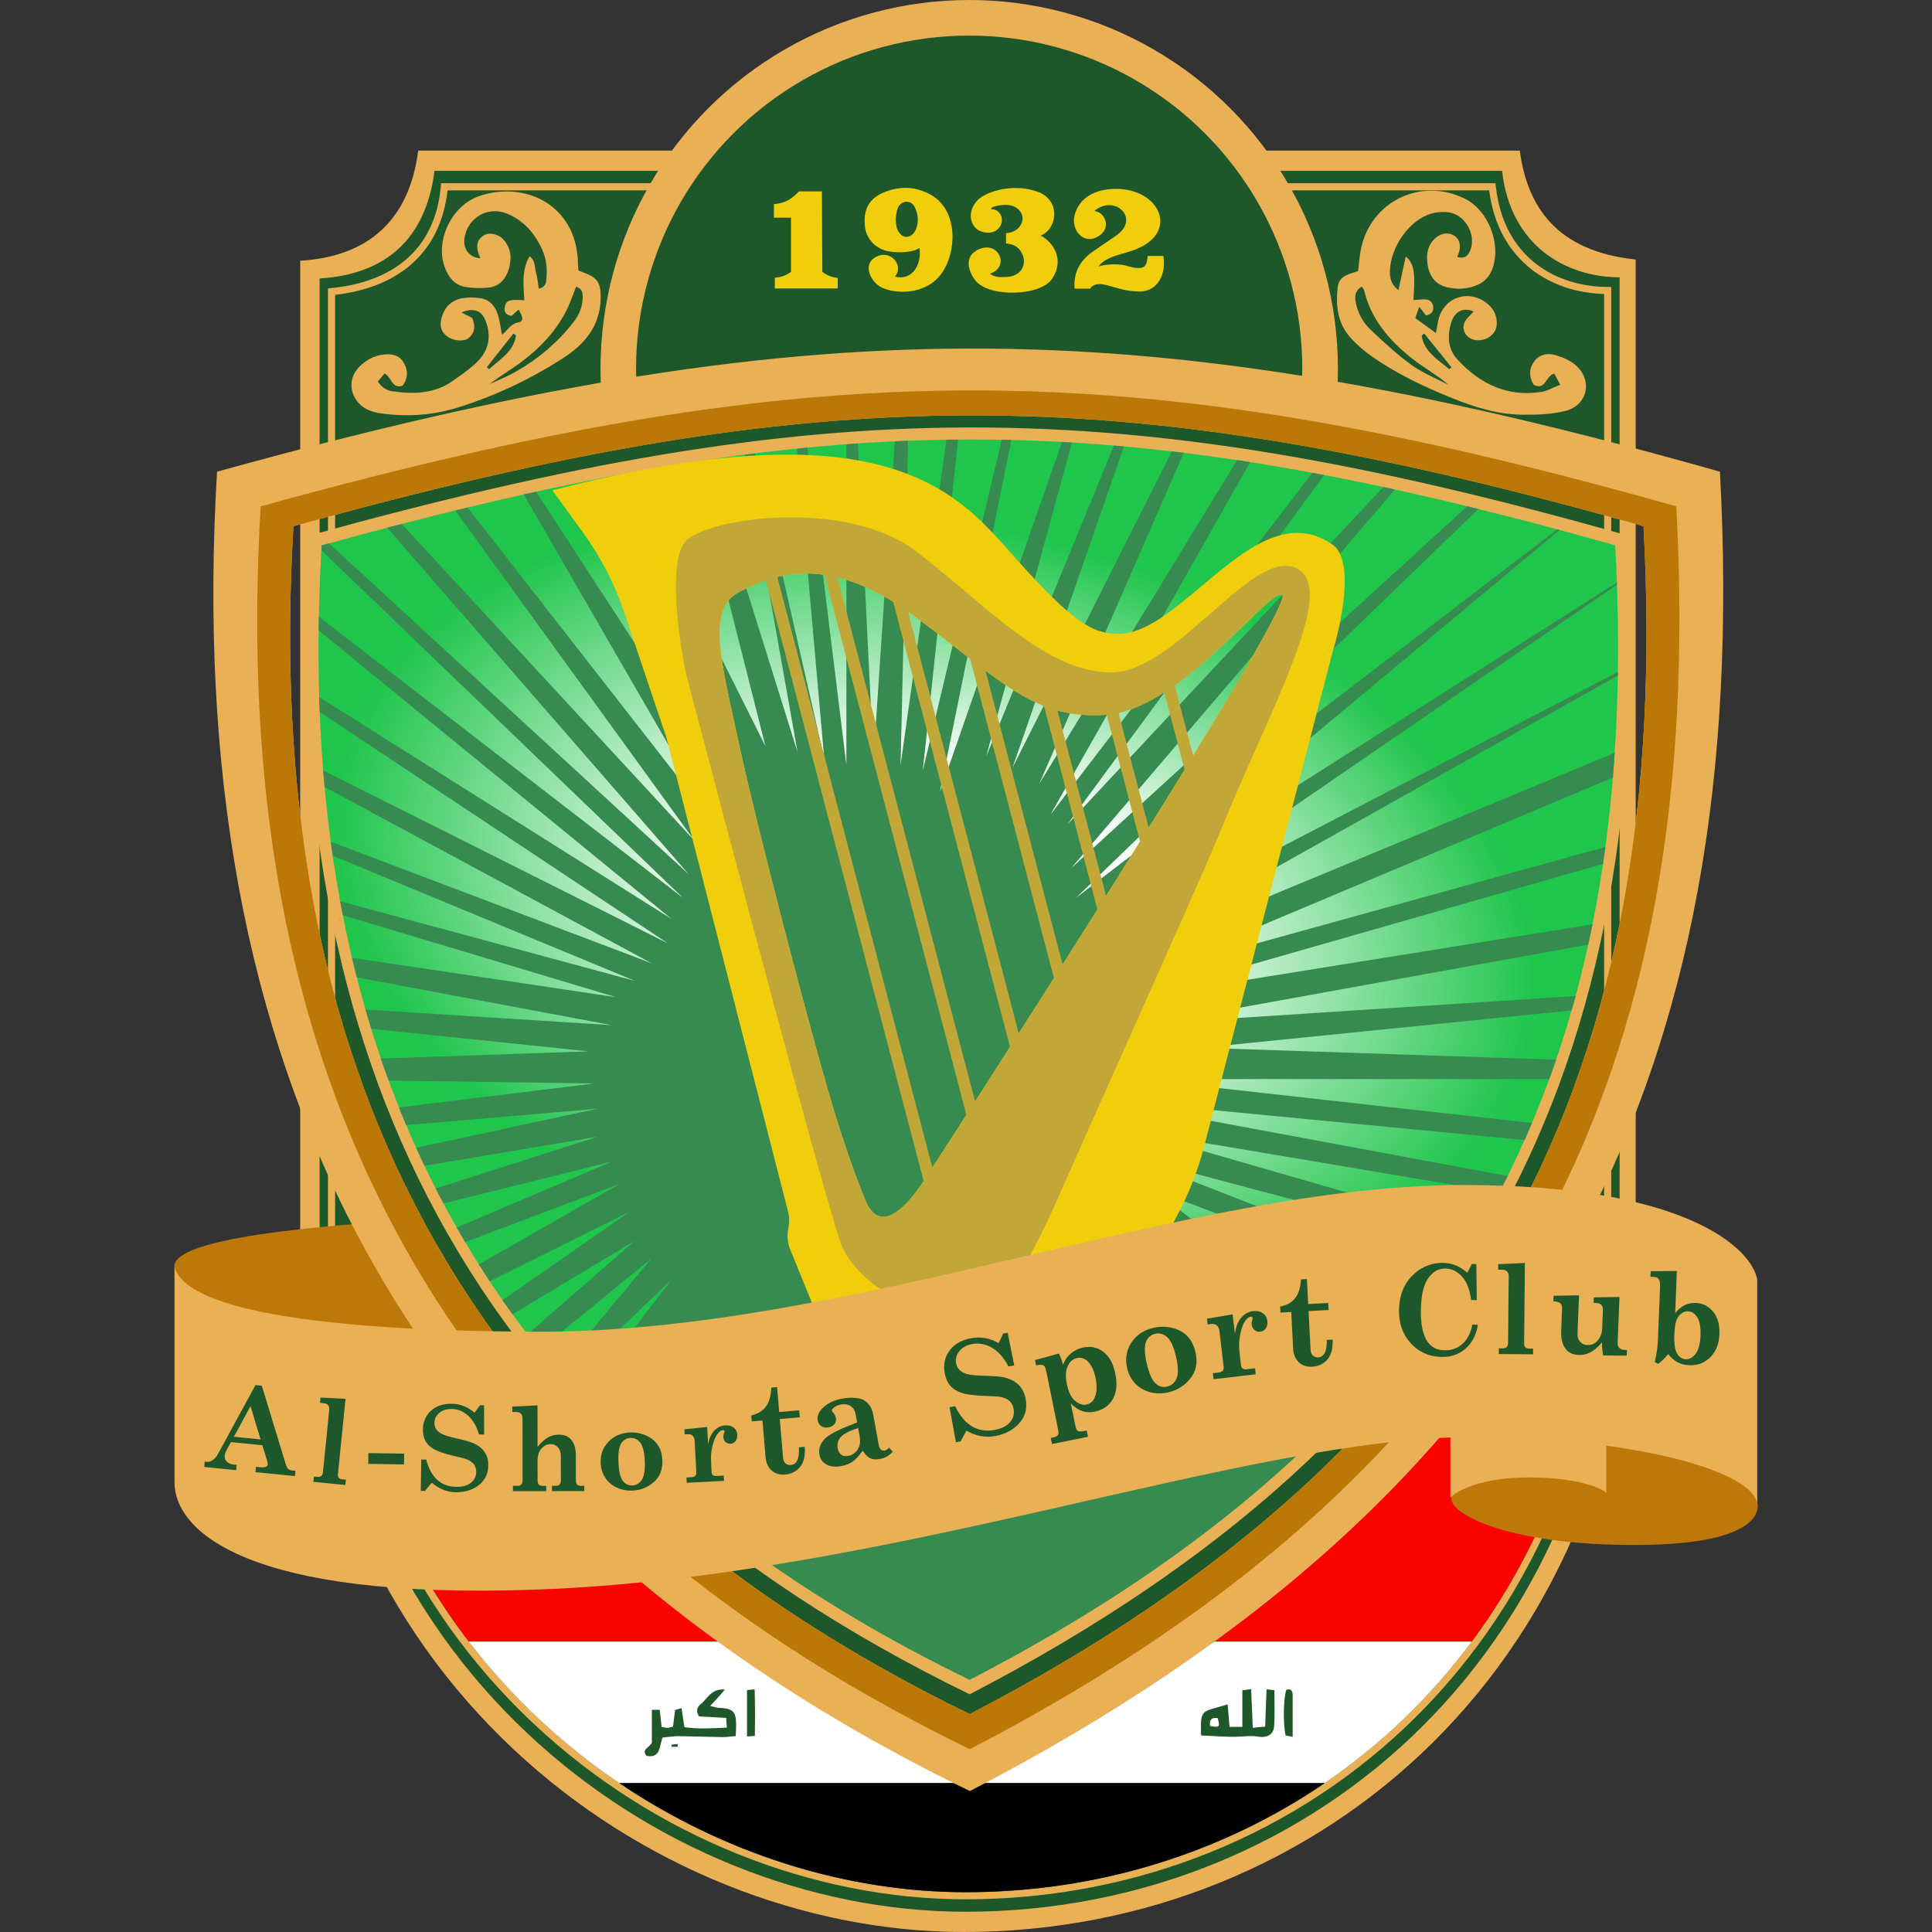 <svg width="50" height="50" viewBox="0 0 50 50" fill="none" xmlns="http://www.w3.org/2000/svg">
<rect x="0" y="0" width="50" height="50" fill="#333333" stroke="none"/>
<path d="M39.332 3.897H10.823C10.595 5.69 9.538 6.641 7.769 6.748V32.132C7.769 43.305 16.722 50 24.941 50C34.193 50 42.332 42.986 42.332 31.616V6.716C40.735 6.547 39.578 5.784 39.332 3.897Z" fill="#E9B056"/>
<path d="M38.874 4.421H11.245C11.023 6.173 9.994 7.102 8.271 7.207V32.014C8.271 42.933 16.987 49.476 24.987 49.476C33.994 49.476 41.916 42.621 41.916 31.51V7.176C40.529 7.176 39.088 6.361 38.874 4.421Z" fill="#1E572A"/>
<circle cx="25.083" cy="9.542" r="9.542" fill="#E9B056"/>
<path fill-rule="evenodd" clip-rule="evenodd" d="M11.415 4.742H38.703L38.712 4.824C38.815 5.754 39.209 6.402 39.739 6.818C40.27 7.235 40.943 7.425 41.607 7.425H41.699L41.699 31.426C41.699 42.384 33.881 49.154 24.989 49.154C17.09 49.154 8.488 42.695 8.488 31.921L8.488 7.464L8.571 7.456C9.357 7.379 10.029 7.133 10.521 6.704C11.012 6.276 11.333 5.66 11.408 4.826L11.415 4.742ZM11.583 4.927C11.49 5.76 11.156 6.395 10.642 6.843C10.131 7.288 9.45 7.542 8.673 7.631L8.673 31.921C8.673 42.584 17.181 48.97 24.989 48.97C33.779 48.97 41.515 42.282 41.515 31.426L41.515 7.608C40.847 7.591 40.169 7.39 39.625 6.963C39.07 6.526 38.66 5.859 38.539 4.927H11.583Z" fill="#E9B056"/>
<circle cx="25.082" cy="9.542" r="8.621" fill="#1E572A"/>
<path d="M13.625 36.548L10.633 31.549C9.839 31.663 4.41 31.889 4.511 32.801L4.863 34.19L8.316 35.939L13.625 36.548Z" fill="#BE7809"/>
<path d="M38.089 42.483H12.132C13.246 43.936 14.574 45.164 16.029 46.147H34.281C35.724 45.162 37.013 43.934 38.089 42.483Z" fill="white"/>
<path d="M40.224 38.608V35.18H9.805V38.302C10.392 39.85 11.185 41.248 12.133 42.483H38.089C38.946 41.328 39.668 40.033 40.224 38.608Z" fill="#FA0300"/>
<path d="M34.282 46.147L16.03 46.147C18.753 47.987 21.925 48.97 24.989 48.97C28.369 48.97 31.593 47.981 34.282 46.147Z" fill="black"/>
<path d="M25.098 45.694C20.273 43.35 16.476 40.532 13.592 37.27H15.767C18.215 39.752 21.301 41.926 25.094 43.773C28.829 41.835 31.866 39.68 34.282 37.27H36.47C33.617 40.437 29.868 43.224 25.098 45.694Z" fill="#1E572A"/>
<path d="M13.958 12.689V10.906C21.88 9.311 28.223 9.279 36.103 10.865V12.651C28.116 10.906 21.991 10.94 13.958 12.689Z" fill="#1E572A"/>
<path fill-rule="evenodd" clip-rule="evenodd" d="M5.617 12.207C20.843 7.996 29.361 7.921 44.512 12.207C45.35 27.8 40.092 38.589 25.1 46.353C10.135 39.082 4.714 27.417 5.617 12.207ZM7.594 13.618C21.272 9.828 28.924 9.76 42.534 13.618C43.287 27.658 38.564 37.371 25.096 44.361C11.653 37.815 6.782 27.313 7.594 13.618Z" fill="#E9B056"/>
<path fill-rule="evenodd" clip-rule="evenodd" d="M6.746 13.105C21.088 9.14 29.111 9.069 43.383 13.105C44.172 27.794 39.22 37.956 25.098 45.269C11.002 38.42 5.895 27.433 6.746 13.105ZM7.594 13.618C21.272 9.828 28.924 9.76 42.534 13.618C43.287 27.658 38.564 37.372 25.096 44.361C11.653 37.815 6.783 27.313 7.594 13.618Z" fill="#BC7807"/>
<path d="M42.127 13.861C28.834 10.097 21.361 10.163 8.001 13.861C7.208 27.218 11.965 37.462 25.095 43.848C38.249 37.029 42.862 27.555 42.127 13.861Z" fill="#E9B056"/>
<path d="M41.802 14.114C28.762 10.429 21.431 10.494 8.325 14.114C7.548 27.191 12.214 37.221 25.094 43.472C37.998 36.797 42.523 27.521 41.802 14.114Z" fill="url(#paint0_radial_5464_589)"/>
<path d="M41.847 15.133C41.846 15.114 41.846 15.095 41.845 15.076L28.808 23.361L40.362 13.716C40.341 13.711 40.321 13.705 40.3 13.7L27.85 23.233L38.26 13.173C38.164 13.149 38.068 13.126 37.972 13.102L27.728 22.461L36.1 12.669C36.001 12.647 35.901 12.626 35.802 12.604L27.626 21.333L34.272 12.294C34.168 12.274 34.065 12.255 33.962 12.236L27.189 21.079L32.354 11.96C32.241 11.942 32.128 11.925 32.016 11.908L26.895 20.286L30.635 11.719C30.532 11.706 30.428 11.694 30.326 11.682L26.203 19.87L29.087 11.554C29.001 11.546 28.915 11.539 28.829 11.531L25.523 19.575L27.742 11.453C27.656 11.448 27.57 11.443 27.484 11.438L24.325 20.496L26.176 11.387C26.093 11.385 26.009 11.383 25.925 11.382L23.881 19.947L24.796 11.377C24.695 11.377 24.595 11.379 24.494 11.38L23.307 19.795L23.5 11.407C23.386 11.411 23.272 11.416 23.158 11.421L22.606 19.631L22.202 11.476C22.103 11.483 22.003 11.49 21.904 11.497V19.795L20.894 11.584C20.804 11.593 20.713 11.602 20.623 11.611L21.331 19.631L19.536 11.734C19.449 11.745 19.361 11.756 19.274 11.768L20.641 19.467L18.275 11.907C18.166 11.923 18.057 11.94 17.948 11.957L19.811 19.315L18.532 16.757L19.109 19.725L18.311 18.325L18.696 20.129L13.874 12.726C13.768 12.749 13.661 12.772 13.554 12.796L18.455 21.279L12.1 13.134C11.993 13.16 11.887 13.185 11.78 13.212L17.975 21.759L10.397 13.56C10.272 13.592 10.146 13.625 10.02 13.658L17.823 22.625L8.514 14.062C8.451 14.08 8.388 14.097 8.325 14.114C8.323 14.157 8.32 14.2 8.318 14.243L17.671 23.233L8.252 15.96C8.249 16.079 8.247 16.197 8.246 16.314L17.378 23.782L8.261 18.04C8.264 18.162 8.269 18.283 8.273 18.404C8.274 18.411 8.274 18.418 8.274 18.426L17.285 24.414L8.364 19.938C8.374 20.072 8.386 20.204 8.398 20.337C8.399 20.347 8.4 20.357 8.4 20.367L16.864 24.929L8.56 21.783C8.574 21.894 8.59 22.004 8.606 22.114C8.607 22.124 8.609 22.135 8.61 22.146L16.431 25.385L8.804 23.325C8.825 23.442 8.847 23.559 8.87 23.676C8.871 23.679 8.871 23.683 8.872 23.686L15.94 25.806L9.109 24.788C9.147 24.947 9.186 25.106 9.226 25.264C9.228 25.274 9.231 25.284 9.233 25.295L15.835 26.531L9.459 26.128C9.506 26.292 9.555 26.455 9.605 26.618C9.605 26.62 9.606 26.622 9.607 26.624L15.227 27.209L9.857 27.395C9.919 27.577 9.983 27.758 10.049 27.939C10.052 27.948 10.055 27.957 10.059 27.966L15.39 28.039L10.324 28.66C10.384 28.809 10.444 28.957 10.507 29.105C10.509 29.109 10.511 29.114 10.512 29.118L15.46 28.694L10.769 29.705C10.769 29.706 10.769 29.706 10.77 29.707C10.838 29.857 10.907 30.006 10.977 30.154C10.98 30.159 10.982 30.165 10.985 30.17L15.46 29.419L11.275 30.759C11.277 30.763 11.28 30.768 11.282 30.772C11.342 30.889 11.402 31.006 11.464 31.122C11.468 31.13 11.472 31.137 11.476 31.145L15.835 30.062L11.819 31.768C11.891 31.894 11.964 32.02 12.038 32.145L16.045 30.635L12.392 32.722C12.478 32.86 12.566 32.996 12.655 33.132C12.661 33.141 12.667 33.15 12.673 33.159L16.291 31.36L13.005 33.649C13.09 33.771 13.176 33.892 13.264 34.013L16.431 32.109L13.65 34.533C13.753 34.667 13.857 34.801 13.962 34.934L16.864 32.565L14.421 35.494C14.492 35.578 14.563 35.661 14.635 35.744L17.378 33.115L15.029 36.189C17.577 39.001 20.9 41.437 25.094 43.472C29.697 41.091 33.234 38.379 35.847 35.267L31.539 32.084L29.827 30.781L37.17 33.545C37.264 33.411 37.357 33.276 37.448 33.14L30.717 30.51L30.512 30.262L38.013 32.258C38.096 32.12 38.179 31.983 38.26 31.844L30.793 29.689L30.09 29.397L38.801 30.863C38.875 30.721 38.948 30.579 39.019 30.435L31.104 28.964L30.793 28.672L39.457 29.505C39.519 29.365 39.581 29.223 39.641 29.081C39.643 29.075 39.646 29.069 39.649 29.062L31.29 28.131L31.414 27.925H40.096C40.151 27.775 40.204 27.625 40.256 27.473C40.262 27.457 40.267 27.442 40.273 27.425L31.104 27.116L40.673 26.15C40.706 26.037 40.737 25.923 40.769 25.808C40.771 25.798 40.774 25.788 40.777 25.777L31.88 26.356L31.414 26.201L41.103 24.446C41.139 24.282 41.174 24.118 41.207 23.952C41.209 23.942 41.212 23.931 41.214 23.921L31.756 25.441L31.539 25.205L41.486 22.358C41.507 22.214 41.528 22.069 41.547 21.924C41.548 21.922 41.548 21.92 41.548 21.918L29.672 25.205L41.742 20.122C41.758 19.926 41.773 19.728 41.786 19.529C41.787 19.514 41.788 19.499 41.789 19.483L28.422 25.035L41.87 17.483C41.87 17.466 41.87 17.448 41.87 17.43C41.871 17.417 41.871 17.403 41.871 17.39L28.201 24.502L41.847 15.133Z" fill="#378B50"/>
<path fill-rule="evenodd" clip-rule="evenodd" d="M14.296 12.689L15.097 13.795C15.551 14.421 15.907 15.113 16.155 15.847L17.248 19.09L20.394 31.353C20.43 31.494 20.433 31.642 20.402 31.785C20.363 31.97 20.38 32.163 20.451 32.339L21.141 34.03L30.208 31.941L30.463 31.463C30.766 30.898 31 30.298 31.161 29.677L34.484 16.888C34.71 16.145 35.07 14.5 34.484 14.092C33.33 13.289 32.189 14.249 31.101 15.165C30.353 15.795 29.63 16.404 28.944 16.404C28.266 16.404 27.765 16.097 26.328 14.498C26.263 14.426 26.198 14.352 26.131 14.277C24.723 12.683 22.793 10.499 14.296 12.689ZM22.384 31.028C22.242 30.701 21.851 29.68 21.427 28.211C20.896 26.376 19.616 21.522 19.141 19.319C19.095 19.106 19.049 18.901 19.006 18.704C18.599 16.862 18.347 15.718 19.141 15.314C20.019 14.868 21.416 14.291 23.649 15.934C24.09 16.258 24.477 16.56 24.829 16.834C26.259 17.949 27.11 18.613 28.647 18.497C29.89 18.404 31.293 17.049 32.214 16.159C32.712 15.677 33.069 15.332 33.184 15.397C33.51 15.581 27.132 25.586 23.922 30.539C23.427 31.302 22.738 31.97 22.384 31.028Z" fill="#F0CE0C"/>
<path fill-rule="evenodd" clip-rule="evenodd" d="M21.784 32.237C22.096 32.985 22.955 33.511 23.346 33.681C24.17 33.88 25.325 33.918 25.803 33.681C26.185 33.491 26.931 32.002 27.256 31.281C27.71 30.249 28.362 28.791 29.027 27.303L29.027 27.303L29.027 27.303C30.141 24.809 31.293 22.233 31.613 21.441C31.901 20.731 32.218 20.016 32.523 19.33C33.51 17.11 34.364 15.192 33.605 14.735C33.026 14.386 32.216 15.098 31.332 15.874C30.494 16.609 29.591 17.403 28.758 17.403C27.462 17.403 26.252 16.381 24.966 15.295C24.552 14.945 24.13 14.589 23.695 14.259C21.909 12.901 18.323 13.388 17.747 14.008C17.286 14.504 17.555 16.478 17.747 17.403C18.962 22.036 21.471 31.49 21.784 32.237ZM21.426 28.212C21.851 29.68 22.242 30.701 22.384 31.029C22.733 31.959 23.41 31.319 23.904 30.567L19.822 15.018C19.566 15.106 19.34 15.214 19.14 15.315C18.346 15.718 18.599 16.862 19.006 18.705C19.049 18.902 19.095 19.106 19.14 19.319C19.616 21.523 20.896 26.377 21.426 28.212ZM20.117 14.932L24.13 30.218C24.405 29.793 24.7 29.336 25.01 28.855L21.34 14.877C20.876 14.808 20.471 14.845 20.117 14.932ZM21.675 14.943C22.107 15.049 22.585 15.246 23.115 15.573L26.14 27.095C25.83 27.579 25.527 28.051 25.235 28.504L21.675 14.943ZM26.365 26.742C26.665 26.274 26.969 25.796 27.276 25.314L25.107 17.051C25.016 16.981 24.924 16.909 24.829 16.835C24.477 16.56 24.09 16.259 23.649 15.934C23.599 15.897 23.549 15.861 23.499 15.827L26.365 26.742ZM25.504 17.355L27.5 24.96C27.801 24.487 28.102 24.011 28.401 23.538L27.018 18.271C26.515 18.073 26.042 17.76 25.504 17.355ZM27.366 18.388L28.625 23.183C28.923 22.709 29.218 22.24 29.505 21.78L28.643 18.498C28.163 18.534 27.75 18.494 27.366 18.388ZM28.948 18.452L29.728 21.422C30.05 20.905 30.362 20.402 30.657 19.921L30.131 17.919C29.739 18.17 29.339 18.365 28.948 18.452ZM30.401 17.736L30.88 19.559C32.322 17.203 33.317 15.473 33.183 15.398C33.069 15.333 32.712 15.678 32.213 16.159C31.716 16.64 31.078 17.256 30.401 17.736Z" fill="#C1A638"/>
<path fill-rule="evenodd" clip-rule="evenodd" d="M36.314 6.943C36.274 7.122 36.234 7.305 36.191 7.508C36.019 7.376 35.997 7.255 35.975 7.135L35.97 7.109C35.945 6.501 36.381 5.788 36.946 5.561C37.106 5.493 37.303 5.475 37.481 5.493C37.917 5.549 38.212 6.077 38.052 6.47C37.978 6.648 37.905 6.691 37.714 6.654C37.721 6.638 37.725 6.623 37.73 6.608C37.734 6.594 37.739 6.58 37.745 6.568C37.819 6.378 37.782 6.2 37.647 6.107C37.518 6.015 37.327 6.021 37.186 6.132C36.946 6.316 36.903 6.574 36.946 6.851C36.989 7.133 37.143 7.354 37.425 7.428C37.696 7.496 37.972 7.489 38.236 7.373C38.414 7.299 38.537 7.164 38.611 6.986C38.869 6.347 38.531 5.45 37.911 5.143C36.775 4.578 35.472 5.211 35.221 6.445C35.196 6.568 35.182 6.696 35.169 6.825C35.162 6.889 35.155 6.953 35.147 7.016C35.048 7.047 34.962 7.072 34.877 7.109C34.729 7.164 34.637 7.274 34.619 7.428C34.563 7.926 34.619 8.392 34.981 8.773C35.128 8.927 35.294 9.074 35.466 9.197C36.13 9.67 36.861 10.014 37.61 10.315C38.175 10.542 38.752 10.72 39.36 10.732C39.747 10.739 40.147 10.726 40.515 10.634C41.086 10.487 41.221 9.854 40.791 9.461C40.65 9.332 40.447 9.246 40.257 9.191C40.042 9.129 39.821 9.172 39.686 9.381C39.557 9.578 39.581 9.787 39.698 9.965C39.887 10.048 39.955 9.947 40.028 9.841C40.078 9.767 40.131 9.69 40.226 9.67C40.269 9.75 40.312 9.836 40.38 9.959C40.31 9.985 40.248 10.012 40.189 10.038C40.082 10.085 39.988 10.127 39.889 10.143C39.016 10.278 38.31 9.94 37.727 9.314C37.468 9.037 37.45 8.687 37.561 8.337C37.653 8.048 37.88 7.95 38.138 8.061C38.11 8.094 38.079 8.126 38.048 8.157C37.982 8.223 37.917 8.289 37.892 8.368C37.825 8.57 37.966 8.761 38.169 8.798C38.445 8.847 38.709 8.669 38.734 8.417C38.752 8.196 38.672 8.011 38.507 7.87C38.028 7.465 37.364 7.68 37.223 8.288C37.21 8.348 37.199 8.407 37.189 8.464C37.179 8.517 37.17 8.569 37.161 8.62C37.102 8.577 37.045 8.536 36.989 8.494C36.873 8.411 36.758 8.327 36.627 8.233C36.637 8.204 36.649 8.172 36.662 8.134C36.681 8.081 36.703 8.017 36.731 7.938C36.776 7.999 36.811 8.044 36.84 8.081C36.864 8.112 36.884 8.138 36.903 8.165C37.057 8.134 37.112 8.048 37.088 7.919C37.069 7.809 36.983 7.747 36.867 7.747C36.806 7.747 36.743 7.753 36.679 7.758C36.645 7.761 36.612 7.764 36.578 7.766C36.633 7.059 36.596 6.82 36.381 6.636C36.359 6.739 36.337 6.84 36.314 6.943ZM37.486 9.957C37.404 9.891 37.322 9.822 37.235 9.762C37.086 9.655 36.93 9.555 36.778 9.45C36.686 9.387 36.596 9.322 36.51 9.252C35.945 8.798 35.485 8.257 35.306 7.526C35.3 7.489 35.27 7.459 35.245 7.416C35.073 7.514 35.055 7.661 35.085 7.815C35.135 8.098 35.27 8.343 35.472 8.534C35.81 8.853 36.16 9.179 36.535 9.449C36.746 9.6 36.985 9.714 37.223 9.829C37.311 9.871 37.399 9.913 37.486 9.957ZM37.536 9.532C37.525 9.539 37.514 9.547 37.505 9.553C37.452 9.508 37.397 9.465 37.342 9.421C37.096 9.228 36.848 9.033 36.793 8.687C36.811 8.669 36.835 8.651 36.86 8.632L36.861 8.632C36.974 8.776 37.09 8.918 37.206 9.061C37.326 9.21 37.447 9.359 37.567 9.51C37.557 9.516 37.547 9.524 37.536 9.532Z" fill="#E9B056"/>
<path fill-rule="evenodd" clip-rule="evenodd" d="M12.115 8.174C12.067 8.149 12.011 8.12 11.942 8.085C12.255 7.962 12.452 8.03 12.556 8.276C12.71 8.644 12.673 9.013 12.402 9.308C12.234 9.492 12.025 9.64 11.819 9.786C11.784 9.811 11.749 9.836 11.714 9.86C11.254 10.186 10.72 10.204 10.185 10.131C10.038 10.112 9.89 10.051 9.78 9.873C9.807 9.839 9.836 9.804 9.865 9.769C9.894 9.734 9.924 9.698 9.952 9.664C10.024 9.701 10.067 9.768 10.108 9.832C10.176 9.938 10.239 10.037 10.419 9.983C10.554 9.805 10.572 9.608 10.455 9.4C10.351 9.203 10.167 9.154 9.958 9.172C9.7 9.197 9.473 9.308 9.288 9.504C8.895 9.928 9.159 10.462 9.546 10.616C9.638 10.653 9.743 10.683 9.841 10.696C10.523 10.794 11.192 10.751 11.844 10.548C12.796 10.253 13.692 9.83 14.534 9.295C15.123 8.921 15.541 8.441 15.547 7.692C15.547 7.336 15.467 7.188 15.136 7.066C15.08 7.047 15.025 7.023 14.97 6.998C14.964 6.924 14.958 6.863 14.958 6.802C14.921 5.297 13.582 4.67 12.396 5.076C11.69 5.321 11.26 6.218 11.506 6.906C11.598 7.17 11.764 7.379 12.052 7.428C12.249 7.459 12.464 7.465 12.66 7.44C12.943 7.403 13.103 7.201 13.176 6.937C13.25 6.654 13.219 6.384 12.998 6.169C12.961 6.132 12.918 6.107 12.869 6.089C12.728 6.028 12.581 6.028 12.464 6.132C12.341 6.236 12.329 6.378 12.372 6.525C12.384 6.574 12.409 6.623 12.433 6.685C12.126 6.66 11.966 6.421 12.028 6.12C12.126 5.622 12.636 5.334 13.109 5.524C13.545 5.696 13.84 6.034 14.03 6.458C14.141 6.697 14.165 6.949 14.141 7.207C14.134 7.317 14.122 7.428 13.944 7.471C13.92 7.317 13.907 7.182 13.87 7.047C13.861 7.012 13.855 6.974 13.85 6.936C13.834 6.828 13.818 6.716 13.705 6.63C13.518 6.954 13.54 7.288 13.56 7.619C13.564 7.67 13.567 7.721 13.569 7.772C13.195 7.741 13.103 7.772 13.066 7.926C13.035 8.073 13.09 8.159 13.244 8.171C13.305 8.116 13.361 8.067 13.422 8.012C13.545 8.22 13.551 8.319 13.416 8.343C13.287 8.364 13.209 8.446 13.124 8.536C13.084 8.578 13.042 8.623 12.992 8.663C12.961 8.503 12.943 8.374 12.912 8.245C12.851 7.981 12.722 7.76 12.427 7.717C12.28 7.692 12.12 7.692 11.973 7.717C11.684 7.766 11.499 7.95 11.426 8.233C11.371 8.454 11.42 8.601 11.592 8.718C11.751 8.828 12.022 8.847 12.138 8.742C12.298 8.601 12.304 8.423 12.218 8.226C12.186 8.21 12.153 8.193 12.115 8.174ZM12.668 9.939C12.713 9.919 12.759 9.899 12.805 9.879C13 9.794 13.195 9.708 13.379 9.602C13.95 9.271 14.442 8.853 14.847 8.331C14.988 8.147 15.074 7.944 15.08 7.711C15.087 7.582 15.068 7.465 14.908 7.422C14.882 7.489 14.856 7.556 14.832 7.622C14.777 7.766 14.724 7.907 14.657 8.042C14.313 8.712 13.772 9.203 13.146 9.608C12.983 9.715 12.825 9.827 12.668 9.939ZM13.321 8.657C13.332 8.664 13.342 8.672 13.354 8.681C13.306 9.012 13.079 9.201 12.849 9.39C12.785 9.444 12.721 9.497 12.66 9.553C12.651 9.544 12.64 9.536 12.63 9.529C12.619 9.521 12.608 9.513 12.599 9.504C12.712 9.361 12.826 9.216 12.94 9.072C13.056 8.925 13.172 8.777 13.287 8.632C13.299 8.641 13.31 8.649 13.321 8.657Z" fill="#E9B056"/>
<path fill-rule="evenodd" clip-rule="evenodd" d="M24.353 7.096C23.984 7.6 23.247 7.631 22.83 7.447C22.552 7.322 22.323 6.881 22.621 6.679C23.029 6.402 23.413 6.875 23.161 7.158C23.654 7.28 23.86 6.78 23.794 6.415C23.665 6.526 23.271 6.554 23.014 6.507C22.67 6.452 22.424 6.187 22.387 5.88C22.332 5.463 22.467 5.162 22.836 4.996C23.272 4.799 23.733 4.812 24.156 5.082C24.796 5.501 24.764 6.547 24.353 7.096ZM23.668 5.351C23.568 5.167 23.347 5.185 23.25 5.351C23.192 5.477 23.149 5.721 23.217 5.917C23.315 6.199 23.599 6.199 23.709 5.923C23.795 5.708 23.742 5.486 23.668 5.351Z" fill="#F0CE0C"/>
<path d="M20.674 4.953H21.27L21.282 7.035C21.414 7.134 21.503 7.168 21.68 7.195V7.465H20.053V7.189C20.244 7.165 20.336 7.132 20.471 7.035V5.634H20.029L20.029 5.285C20.335 5.248 20.471 5.167 20.674 4.953Z" fill="#F0CE0C"/>
<path d="M26.008 7.17C25.838 7.173 25.754 7.175 25.618 7.084C26.17 6.904 25.821 6.157 25.262 6.488C24.907 6.699 25.122 7.127 25.268 7.287C25.65 7.705 26.97 7.662 27.24 7.195C27.526 6.766 27.316 6.304 26.933 6.095C27.349 5.943 27.465 5.212 26.89 4.977C26.439 4.795 25.83 4.839 25.416 5.088C25.084 5.297 25.01 5.753 25.323 5.96C25.526 6.063 25.732 6.033 25.838 5.915C26.046 5.684 25.861 5.391 25.661 5.42C25.658 5.411 25.655 5.401 25.652 5.391L25.652 5.389L25.652 5.389L25.652 5.389C25.642 5.354 26.063 5.225 26.29 5.368C26.624 5.579 26.442 6.017 26.036 6.034V6.304C26.581 6.304 26.731 7.156 26.008 7.17Z" fill="#F0CE0C"/>
<path d="M29.5 7.545C29.967 7.535 30.182 7.099 30.109 6.624H29.7C29.681 6.918 29.614 7.019 29.115 6.868C28.872 6.813 28.524 6.851 28.425 6.9C28.635 6.607 29.131 6.579 29.454 6.427L29.454 6.427C30.499 5.973 30.003 4.888 28.884 4.888C28.321 4.888 27.923 5.132 27.811 5.567C27.706 5.961 28.07 6.392 28.48 6.077C28.758 5.864 28.582 5.477 28.321 5.463C28.841 5.009 29.549 5.665 28.861 6.114C28.644 6.263 28.425 6.409 28.21 6.562C27.928 6.789 27.779 7.084 27.81 7.471H28.21C28.437 7.166 28.842 7.545 29.5 7.545Z" fill="#F0CE0C"/>
<path d="M41.497 39.967C45.14 40.111 45.521 39.29 45.489 38.935L45.385 38.445L44.614 37.466L43.436 35.673L38.35 35.892C38.093 36.743 37.574 38.508 37.558 38.758C37.529 39.188 38.911 39.865 41.497 39.967Z" fill="#BE7809"/>
<path d="M37.536 38.758V36.548L41.569 36.298V38.633C41.42 38.501 40.81 38.236 39.568 38.236C38.326 38.236 37.696 38.584 37.536 38.758Z" fill="#E9B056"/>
<path d="M4.516 38.361V32.785C4.65 33.336 5.765 34.434 13.879 34.465C21.993 34.495 30.719 30.668 37.884 30.668C43.616 30.668 45.334 32.301 45.477 33.117V38.966C45.477 38.047 42.097 37.19 38.129 37.19C32.254 37.19 23.081 40.807 13.879 41.139C6.392 41.41 4.516 39.625 4.516 38.361Z" fill="#E9B056"/>
<path d="M37.976 32.938L38.091 32.71L38.208 32.714L38.218 33.647L38.074 33.643C38.037 33.373 37.958 33.171 37.837 33.037C37.717 32.904 37.576 32.834 37.416 32.829C37.24 32.824 37.091 32.903 36.971 33.067C36.85 33.231 36.784 33.494 36.773 33.856C36.761 34.238 36.816 34.525 36.937 34.714C37.034 34.863 37.182 34.94 37.38 34.946C37.578 34.953 37.747 34.885 37.887 34.743C37.987 34.641 38.06 34.486 38.106 34.281L38.247 34.285C38.205 34.55 38.098 34.756 37.924 34.905C37.751 35.054 37.541 35.125 37.294 35.117C36.976 35.107 36.712 34.987 36.503 34.755C36.295 34.523 36.197 34.232 36.207 33.881C36.219 33.491 36.353 33.183 36.609 32.958C36.827 32.767 37.078 32.675 37.362 32.684C37.474 32.688 37.577 32.709 37.672 32.747C37.767 32.785 37.868 32.848 37.976 32.938Z" fill="#1E572A"/>
<path d="M33.822 33.102L33.67 33.11C33.658 33.321 33.607 33.483 33.517 33.597C33.428 33.71 33.299 33.783 33.13 33.814L33.138 33.969L33.417 33.954L33.468 34.922C33.473 35.011 33.497 35.092 33.542 35.166C33.587 35.239 33.645 35.292 33.715 35.327C33.787 35.361 33.87 35.376 33.964 35.371C34.071 35.365 34.166 35.334 34.248 35.278C34.332 35.222 34.394 35.146 34.435 35.049C34.476 34.952 34.494 34.825 34.489 34.669L34.338 34.677C34.344 34.97 34.269 35.12 34.112 35.129C34.058 35.132 34.013 35.116 33.977 35.082C33.941 35.047 33.922 34.996 33.918 34.93L33.865 33.93L34.385 33.903L34.375 33.721L33.856 33.749L33.822 33.102Z" fill="#1E572A"/>
<path d="M32.481 35.41L32.499 35.566L31.406 35.694L31.388 35.539L31.523 35.523C31.579 35.516 31.618 35.501 31.641 35.477C31.664 35.452 31.674 35.42 31.669 35.384L31.561 34.458C31.552 34.383 31.528 34.331 31.49 34.3C31.452 34.27 31.403 34.258 31.342 34.265L31.253 34.276L31.236 34.129L31.9 34.015L31.96 34.525C31.979 34.35 32.032 34.211 32.118 34.108C32.204 34.005 32.308 33.947 32.429 33.932C32.533 33.92 32.618 33.939 32.685 33.987C32.751 34.035 32.789 34.102 32.8 34.189C32.809 34.264 32.794 34.327 32.758 34.379C32.722 34.429 32.674 34.458 32.614 34.465C32.56 34.471 32.511 34.456 32.468 34.421C32.425 34.385 32.4 34.336 32.393 34.274C32.389 34.239 32.394 34.202 32.409 34.162C32.416 34.14 32.419 34.124 32.418 34.115C32.416 34.099 32.411 34.089 32.403 34.083C32.395 34.076 32.383 34.073 32.368 34.075C32.328 34.08 32.287 34.108 32.244 34.161C32.179 34.242 32.131 34.362 32.099 34.522C32.066 34.68 32.059 34.838 32.078 34.994L32.117 35.331C32.122 35.37 32.136 35.399 32.16 35.418C32.183 35.435 32.214 35.442 32.252 35.437L32.481 35.41Z" fill="#1E572A"/>
<path fill-rule="evenodd" clip-rule="evenodd" d="M30.347 34.368C30.187 34.327 30.021 34.326 29.849 34.365C29.599 34.422 29.409 34.55 29.279 34.749C29.151 34.946 29.114 35.164 29.168 35.401C29.204 35.559 29.273 35.692 29.375 35.801C29.477 35.909 29.604 35.984 29.756 36.028C29.91 36.069 30.069 36.072 30.233 36.034C30.465 35.981 30.655 35.862 30.805 35.677C30.956 35.491 31 35.263 30.939 34.994C30.9 34.826 30.832 34.69 30.735 34.587C30.638 34.482 30.508 34.41 30.347 34.368ZM29.657 34.732C29.702 34.615 29.781 34.544 29.895 34.518C30.012 34.492 30.117 34.521 30.21 34.607C30.303 34.691 30.379 34.862 30.437 35.117C30.494 35.367 30.499 35.55 30.451 35.668C30.403 35.786 30.321 35.859 30.206 35.885C30.092 35.911 29.99 35.883 29.901 35.799C29.812 35.715 29.737 35.542 29.677 35.281C29.62 35.029 29.613 34.846 29.657 34.732Z" fill="#1E572A"/>
<path d="M25.96 34.514L25.846 34.76C25.615 34.63 25.379 34.587 25.137 34.632C24.886 34.678 24.698 34.785 24.573 34.954C24.45 35.121 24.409 35.316 24.45 35.539C24.474 35.671 24.521 35.779 24.592 35.862C24.663 35.944 24.762 36.006 24.888 36.049C25.016 36.091 25.22 36.117 25.501 36.127C25.71 36.133 25.841 36.141 25.896 36.152C25.995 36.172 26.072 36.207 26.127 36.258C26.182 36.309 26.218 36.378 26.233 36.465C26.256 36.59 26.225 36.703 26.14 36.805C26.055 36.906 25.922 36.973 25.741 37.007C25.298 37.087 24.957 36.882 24.718 36.391L24.574 36.418L24.74 37.325L24.861 37.303L25.01 37.026C25.254 37.165 25.503 37.211 25.758 37.164C26.035 37.114 26.252 36.99 26.41 36.794C26.541 36.63 26.586 36.436 26.544 36.21C26.517 36.058 26.457 35.937 26.366 35.845C26.275 35.752 26.152 35.687 25.997 35.649C25.899 35.626 25.727 35.611 25.481 35.605C25.27 35.6 25.121 35.586 25.032 35.562C24.944 35.538 24.877 35.501 24.831 35.452C24.784 35.404 24.755 35.346 24.743 35.28C24.722 35.169 24.75 35.065 24.828 34.969C24.905 34.871 25.018 34.809 25.165 34.782C25.337 34.751 25.505 34.783 25.67 34.878C25.834 34.972 25.977 35.134 26.099 35.362L26.248 35.335L26.078 34.492L25.96 34.514Z" fill="#1E572A"/>
<path fill-rule="evenodd" clip-rule="evenodd" d="M7.396 37.897L6.776 35.863L6.611 35.847L5.642 37.629C5.603 37.7 5.553 37.755 5.491 37.797C5.448 37.826 5.4 37.838 5.347 37.833L5.299 37.828L5.286 37.965L6.111 38.048L6.125 37.911L6.056 37.904C5.974 37.896 5.912 37.87 5.869 37.826C5.826 37.781 5.808 37.727 5.814 37.663C5.818 37.626 5.84 37.57 5.88 37.497L5.978 37.321L6.79 37.403L6.919 37.823C6.928 37.853 6.931 37.879 6.929 37.9C6.926 37.928 6.91 37.948 6.879 37.962C6.849 37.976 6.796 37.979 6.721 37.971L6.625 37.962L6.611 38.099L7.633 38.202L7.646 38.065L7.567 38.057C7.522 38.052 7.487 38.039 7.461 38.016C7.436 37.994 7.414 37.954 7.396 37.897ZM6.053 37.183L6.484 36.39L6.744 37.253L6.053 37.183Z" fill="#1E572A"/>
<path d="M8.942 36.202L8.295 36.169L8.281 36.304L8.384 36.315C8.431 36.319 8.467 36.337 8.492 36.367C8.517 36.396 8.526 36.436 8.521 36.486L8.359 38.094C8.354 38.141 8.34 38.176 8.316 38.197C8.293 38.218 8.26 38.225 8.217 38.221L8.123 38.212L8.109 38.349L8.937 38.432L8.951 38.295L8.864 38.286C8.822 38.282 8.791 38.269 8.77 38.247C8.75 38.224 8.741 38.195 8.745 38.16L8.942 36.202Z" fill="#1E572A"/>
<path d="M9.534 37.606L10.46 37.62L10.456 37.899L9.53 37.885L9.534 37.606Z" fill="#1E572A"/>
<path d="M12.423 36.368L12.282 36.561C12.105 36.41 11.909 36.332 11.693 36.329C11.468 36.326 11.288 36.386 11.152 36.51C11.017 36.634 10.948 36.795 10.945 36.994C10.943 37.112 10.966 37.213 11.013 37.297C11.06 37.379 11.134 37.45 11.236 37.508C11.339 37.566 11.51 37.624 11.751 37.68C11.93 37.721 12.042 37.751 12.087 37.77C12.169 37.803 12.23 37.847 12.268 37.901C12.307 37.954 12.326 38.019 12.325 38.097C12.323 38.209 12.277 38.301 12.186 38.375C12.095 38.447 11.969 38.482 11.807 38.48C11.412 38.474 11.153 38.239 11.031 37.775L10.902 37.773L10.89 38.583L10.998 38.585L11.174 38.371C11.36 38.533 11.567 38.615 11.795 38.619C12.042 38.623 12.251 38.553 12.421 38.411C12.561 38.292 12.633 38.132 12.636 37.93C12.638 37.795 12.608 37.68 12.545 37.586C12.483 37.49 12.388 37.413 12.26 37.354C12.18 37.317 12.034 37.275 11.823 37.227C11.642 37.187 11.515 37.149 11.443 37.114C11.371 37.077 11.32 37.034 11.288 36.984C11.256 36.934 11.241 36.88 11.242 36.821C11.243 36.721 11.285 36.637 11.368 36.567C11.452 36.496 11.56 36.462 11.691 36.464C11.845 36.466 11.984 36.522 12.11 36.633C12.235 36.742 12.331 36.906 12.397 37.123L12.53 37.126L12.528 36.37L12.423 36.368Z" fill="#1E572A"/>
<path d="M13.257 36.404L13.911 36.37L13.912 37.447C14.011 37.325 14.103 37.241 14.187 37.197C14.271 37.151 14.362 37.129 14.462 37.129C14.6 37.129 14.705 37.17 14.778 37.254C14.861 37.351 14.903 37.487 14.903 37.664L14.904 38.32C14.904 38.366 14.914 38.399 14.935 38.421C14.956 38.441 14.986 38.452 15.025 38.452L15.121 38.452L15.121 38.589L14.286 38.59L14.286 38.453L14.376 38.452C14.426 38.452 14.46 38.443 14.478 38.424C14.502 38.4 14.515 38.365 14.515 38.321L14.514 37.676C14.514 37.583 14.489 37.51 14.438 37.456C14.389 37.4 14.327 37.373 14.252 37.373C14.159 37.373 14.079 37.412 14.012 37.49C13.945 37.568 13.912 37.674 13.912 37.808L13.913 38.321C13.913 38.366 13.923 38.399 13.944 38.42C13.966 38.442 13.996 38.453 14.036 38.453L14.136 38.453L14.136 38.59L13.276 38.591L13.275 38.454L13.395 38.453C13.438 38.453 13.47 38.442 13.491 38.419C13.513 38.397 13.524 38.364 13.524 38.322L13.522 36.693C13.522 36.646 13.507 36.609 13.476 36.583C13.447 36.555 13.407 36.541 13.356 36.541L13.257 36.541L13.257 36.404Z" fill="#1E572A"/>
<path fill-rule="evenodd" clip-rule="evenodd" d="M16.729 37.155C16.597 37.094 16.454 37.066 16.299 37.073C16.073 37.083 15.889 37.163 15.745 37.314C15.603 37.464 15.536 37.646 15.545 37.86C15.551 38.002 15.59 38.128 15.661 38.239C15.732 38.348 15.829 38.434 15.954 38.495C16.08 38.556 16.217 38.583 16.365 38.577C16.574 38.568 16.758 38.495 16.917 38.359C17.077 38.222 17.151 38.033 17.141 37.79C17.134 37.639 17.097 37.51 17.03 37.406C16.962 37.3 16.862 37.217 16.729 37.155ZM16.075 37.359C16.132 37.266 16.212 37.217 16.314 37.213C16.419 37.208 16.506 37.251 16.573 37.34C16.639 37.427 16.678 37.587 16.688 37.817C16.697 38.042 16.672 38.201 16.612 38.295C16.552 38.39 16.47 38.439 16.365 38.444C16.263 38.448 16.18 38.407 16.116 38.321C16.052 38.234 16.015 38.073 16.005 37.837C15.995 37.611 16.018 37.452 16.075 37.359Z" fill="#1E572A"/>
<path d="M18.73 38.188L18.738 38.325L17.772 38.374L17.765 38.237L17.884 38.231C17.933 38.228 17.969 38.217 17.991 38.197C18.012 38.176 18.022 38.15 18.021 38.117L17.979 37.299C17.975 37.233 17.958 37.185 17.925 37.157C17.894 37.127 17.852 37.114 17.798 37.117L17.719 37.121L17.713 36.991L18.302 36.93L18.325 37.38C18.352 37.228 18.406 37.109 18.487 37.024C18.569 36.939 18.663 36.894 18.771 36.888C18.862 36.883 18.936 36.904 18.992 36.951C19.047 36.996 19.077 37.058 19.081 37.134C19.084 37.2 19.068 37.255 19.033 37.298C18.999 37.34 18.955 37.363 18.902 37.366C18.855 37.368 18.813 37.352 18.776 37.319C18.741 37.285 18.722 37.241 18.719 37.185C18.718 37.155 18.724 37.123 18.739 37.088C18.747 37.069 18.751 37.056 18.751 37.048C18.75 37.034 18.746 37.024 18.739 37.019C18.733 37.012 18.723 37.009 18.709 37.01C18.673 37.012 18.636 37.034 18.595 37.078C18.534 37.145 18.484 37.248 18.447 37.386C18.409 37.523 18.394 37.661 18.401 37.799L18.416 38.097C18.418 38.131 18.429 38.157 18.448 38.175C18.468 38.192 18.495 38.2 18.528 38.198L18.73 38.188Z" fill="#1E572A"/>
<path d="M20.111 35.898L19.96 35.91C19.954 36.121 19.908 36.285 19.823 36.401C19.737 36.518 19.61 36.594 19.442 36.631L19.455 36.785L19.733 36.762L19.814 37.728C19.822 37.816 19.849 37.897 19.895 37.969C19.943 38.041 20.003 38.092 20.074 38.125C20.146 38.157 20.23 38.169 20.323 38.161C20.431 38.152 20.525 38.118 20.605 38.06C20.687 38.001 20.747 37.923 20.785 37.825C20.823 37.726 20.837 37.599 20.827 37.443L20.676 37.456C20.692 37.748 20.621 37.901 20.465 37.914C20.41 37.919 20.364 37.905 20.328 37.872C20.291 37.838 20.27 37.788 20.265 37.722L20.181 36.724L20.699 36.681L20.683 36.499L20.165 36.543L20.111 35.898Z" fill="#1E572A"/>
<path fill-rule="evenodd" clip-rule="evenodd" d="M23.013 37.465L23.104 37.572C23.045 37.63 22.991 37.673 22.94 37.701C22.89 37.728 22.833 37.748 22.769 37.759C22.674 37.777 22.594 37.771 22.528 37.742C22.462 37.712 22.395 37.645 22.326 37.543C22.234 37.675 22.146 37.769 22.065 37.827C21.983 37.883 21.885 37.921 21.773 37.942C21.617 37.97 21.489 37.956 21.389 37.901C21.288 37.845 21.228 37.762 21.208 37.651C21.178 37.485 21.234 37.337 21.377 37.207C21.491 37.104 21.76 36.972 22.182 36.813L22.141 36.59C22.125 36.501 22.083 36.435 22.014 36.391C21.945 36.345 21.862 36.331 21.764 36.349C21.689 36.363 21.625 36.391 21.574 36.433C21.539 36.461 21.523 36.486 21.527 36.507C21.529 36.518 21.54 36.533 21.558 36.553C21.598 36.597 21.622 36.643 21.631 36.691C21.643 36.753 21.631 36.807 21.598 36.853C21.564 36.898 21.512 36.927 21.444 36.939C21.371 36.953 21.309 36.943 21.257 36.91C21.206 36.876 21.174 36.827 21.162 36.762C21.142 36.655 21.183 36.55 21.284 36.447C21.41 36.319 21.58 36.235 21.796 36.196C21.958 36.166 22.106 36.166 22.241 36.193C22.328 36.211 22.403 36.255 22.468 36.326C22.533 36.397 22.576 36.49 22.598 36.607L22.741 37.393C22.752 37.453 22.771 37.494 22.798 37.516C22.825 37.539 22.858 37.546 22.896 37.539C22.928 37.533 22.967 37.509 23.013 37.465ZM22.208 36.957C21.978 37.032 21.827 37.111 21.756 37.194C21.685 37.275 21.66 37.37 21.68 37.48C21.694 37.557 21.724 37.613 21.77 37.648C21.817 37.681 21.876 37.692 21.947 37.679C22.056 37.659 22.14 37.603 22.197 37.512C22.255 37.42 22.272 37.306 22.247 37.17L22.208 36.957Z" fill="#1E572A"/>
<path fill-rule="evenodd" clip-rule="evenodd" d="M26.785 35.197L27.405 35.03C27.451 35.126 27.486 35.223 27.511 35.323C27.554 35.205 27.621 35.107 27.71 35.03C27.801 34.951 27.908 34.899 28.032 34.873C28.231 34.833 28.407 34.871 28.559 34.988C28.71 35.105 28.813 35.293 28.865 35.553C28.902 35.733 28.903 35.892 28.869 36.029C28.835 36.166 28.771 36.278 28.678 36.363C28.585 36.448 28.468 36.505 28.326 36.534C28.213 36.557 28.107 36.552 28.009 36.519C27.91 36.486 27.812 36.42 27.713 36.322L27.825 36.874C27.84 36.947 27.855 36.992 27.87 37.01C27.885 37.028 27.908 37.039 27.94 37.043C27.973 37.048 28.035 37.042 28.125 37.025L28.157 37.183L27.225 37.372L27.193 37.214L27.243 37.203C27.301 37.192 27.339 37.178 27.357 37.163C27.374 37.149 27.386 37.129 27.392 37.101C27.396 37.082 27.391 37.037 27.377 36.965L27.08 35.504C27.066 35.433 27.051 35.387 27.035 35.366C27.019 35.344 26.999 35.33 26.974 35.325C26.949 35.318 26.896 35.322 26.813 35.335L26.785 35.197ZM27.873 35.146C27.766 35.168 27.686 35.237 27.632 35.355C27.578 35.472 27.571 35.629 27.611 35.826C27.65 36.02 27.719 36.161 27.818 36.249C27.919 36.336 28.019 36.37 28.12 36.349C28.219 36.329 28.29 36.269 28.332 36.167C28.388 36.033 28.395 35.867 28.355 35.668C28.318 35.486 28.257 35.348 28.171 35.254C28.086 35.159 27.986 35.123 27.873 35.146Z" fill="#1E572A"/>
<path d="M39.464 32.687L38.774 32.715L38.773 32.859L38.883 32.861C38.933 32.861 38.973 32.876 39.002 32.906C39.031 32.934 39.046 32.975 39.045 33.029L39.029 34.748C39.029 34.798 39.017 34.836 38.994 34.861C38.971 34.885 38.937 34.897 38.891 34.896L38.79 34.895L38.789 35.042L39.675 35.05L39.676 34.904L39.583 34.903C39.538 34.902 39.504 34.892 39.48 34.87C39.456 34.848 39.444 34.818 39.444 34.78L39.464 32.687Z" fill="#1E572A"/>
<path d="M40.207 33.534L40.865 33.523L40.826 34.504C40.822 34.595 40.844 34.668 40.891 34.724C40.938 34.778 41.001 34.807 41.08 34.81C41.191 34.814 41.281 34.774 41.351 34.688C41.421 34.603 41.459 34.501 41.464 34.383L41.483 33.902C41.485 33.845 41.471 33.802 41.441 33.771C41.411 33.74 41.368 33.724 41.314 33.722L41.242 33.719L41.247 33.576L41.912 33.565L41.864 34.756C41.862 34.81 41.877 34.852 41.908 34.884C41.94 34.916 41.984 34.933 42.038 34.935L42.106 34.938L42.1 35.084L41.491 35.078C41.47 34.972 41.46 34.86 41.46 34.74C41.354 34.865 41.252 34.952 41.156 35C41.059 35.049 40.96 35.071 40.858 35.067C40.758 35.063 40.674 35.039 40.606 34.994C40.54 34.949 40.488 34.881 40.451 34.788C40.414 34.695 40.398 34.584 40.403 34.454L40.426 33.869C40.429 33.805 40.414 33.759 40.383 33.73C40.352 33.701 40.291 33.683 40.201 33.677L40.207 33.534Z" fill="#1E572A"/>
<path fill-rule="evenodd" clip-rule="evenodd" d="M43.397 32.893L42.72 32.899L42.714 33.042C42.807 33.045 42.862 33.052 42.882 33.062C42.909 33.076 42.929 33.1 42.944 33.134C42.959 33.169 42.965 33.225 42.962 33.305L42.908 34.663C42.9 34.861 42.872 35.056 42.825 35.247L42.912 35.299C43.036 35.198 43.124 35.112 43.176 35.041C43.243 35.133 43.321 35.203 43.41 35.252C43.5 35.3 43.603 35.327 43.717 35.332C43.934 35.34 44.116 35.272 44.262 35.125C44.41 34.978 44.489 34.778 44.499 34.525C44.508 34.286 44.455 34.094 44.337 33.949C44.222 33.804 44.071 33.727 43.887 33.72C43.786 33.716 43.693 33.734 43.606 33.775C43.52 33.814 43.436 33.883 43.354 33.982L43.397 32.893ZM43.514 33.993C43.569 33.953 43.627 33.935 43.688 33.937C43.785 33.941 43.865 33.993 43.927 34.095C43.99 34.195 44.017 34.351 44.009 34.564C44.001 34.777 43.959 34.933 43.885 35.033C43.81 35.133 43.724 35.181 43.627 35.177C43.533 35.173 43.458 35.124 43.401 35.029C43.346 34.934 43.322 34.771 43.331 34.542C43.338 34.373 43.357 34.249 43.387 34.171C43.418 34.092 43.46 34.033 43.514 33.993Z" fill="#1E572A"/>
<path d="M17.122 44.691C17.196 44.704 17.239 44.716 17.276 44.716C17.313 44.716 17.356 44.698 17.417 44.685C17.436 44.55 17.454 44.409 17.472 44.255C17.509 44.243 17.558 44.231 17.638 44.206C17.663 44.372 17.687 44.52 17.712 44.698C18.068 44.753 18.43 44.728 18.811 44.71C18.805 44.618 18.799 44.55 18.793 44.458C18.547 44.446 18.314 44.434 18.093 44.421C18.007 44.292 18.031 44.188 18.13 44.108C18.308 43.967 18.406 43.69 18.762 43.727C18.627 43.881 18.523 43.997 18.381 44.151C18.486 44.175 18.559 44.2 18.627 44.2C18.977 44.218 19.051 44.298 19.051 44.655C19.051 44.734 19.045 44.814 19.039 44.931C18.922 44.937 18.817 44.956 18.707 44.956C18.32 44.949 17.933 44.937 17.546 44.931C17.417 44.931 17.282 44.956 17.147 44.968C17.061 45.183 17.104 45.514 16.729 45.441C16.594 45.263 16.803 45.244 16.87 45.097C16.87 44.857 16.87 44.562 16.87 44.249C16.95 44.249 16.999 44.249 17.073 44.249C17.091 44.391 17.104 44.532 17.122 44.691Z" fill="#1E572A"/>
<path d="M31.083 44.913C31.083 44.771 31.077 44.661 31.083 44.55C31.102 44.347 31.157 44.286 31.354 44.231C31.476 44.194 31.599 44.157 31.771 44.108C31.79 44.304 31.802 44.483 31.82 44.691C31.919 44.691 32.023 44.691 32.152 44.691C32.152 44.372 32.152 44.065 32.152 43.746C32.232 43.733 32.287 43.727 32.379 43.715C32.392 44.053 32.41 44.372 32.422 44.716C32.545 44.704 32.631 44.691 32.742 44.685C32.748 44.501 32.754 44.341 32.76 44.182C32.766 44.034 32.772 43.881 32.779 43.721C32.858 43.727 32.901 43.733 32.981 43.739C32.981 44.059 32.994 44.36 32.975 44.667C32.963 44.882 32.803 44.986 32.551 44.943C32.386 44.913 32.238 44.937 32.078 44.943C31.759 44.962 31.446 44.925 31.083 44.913ZM31.513 44.464C31.354 44.44 31.292 44.513 31.317 44.667C31.562 44.716 31.581 44.698 31.513 44.464Z" fill="#1E572A"/>
<path d="M19.333 43.739C19.395 43.733 19.438 43.727 19.53 43.721C19.542 44.126 19.542 44.513 19.536 44.925C19.462 44.931 19.407 44.937 19.333 44.937C19.333 44.532 19.333 44.145 19.333 43.739Z" fill="#1E572A"/>
<path d="M33.454 44.949C33.356 44.931 33.313 44.919 33.27 44.913C33.202 44.575 33.215 43.973 33.288 43.733C33.423 43.69 33.454 43.776 33.454 43.874C33.454 44.212 33.454 44.556 33.454 44.949Z" fill="#1E572A"/>
<path d="M17.54 45.207C17.485 45.207 17.429 45.207 17.38 45.207C17.38 45.189 17.38 45.17 17.374 45.152C17.429 45.146 17.485 45.14 17.534 45.134C17.54 45.158 17.54 45.183 17.54 45.207Z" fill="#1E572A"/>
<defs>
<radialGradient id="paint0_radial_5464_589" cx="0" cy="0" r="1" gradientUnits="userSpaceOnUse" gradientTransform="translate(24.189 23.463) rotate(-76.921) scale(9.876 15.701)">
<stop stop-color="white"/>
<stop offset="0.359" stop-color="white"/>
<stop offset="1" stop-color="#20C54C"/>
</radialGradient>
</defs>
</svg>
